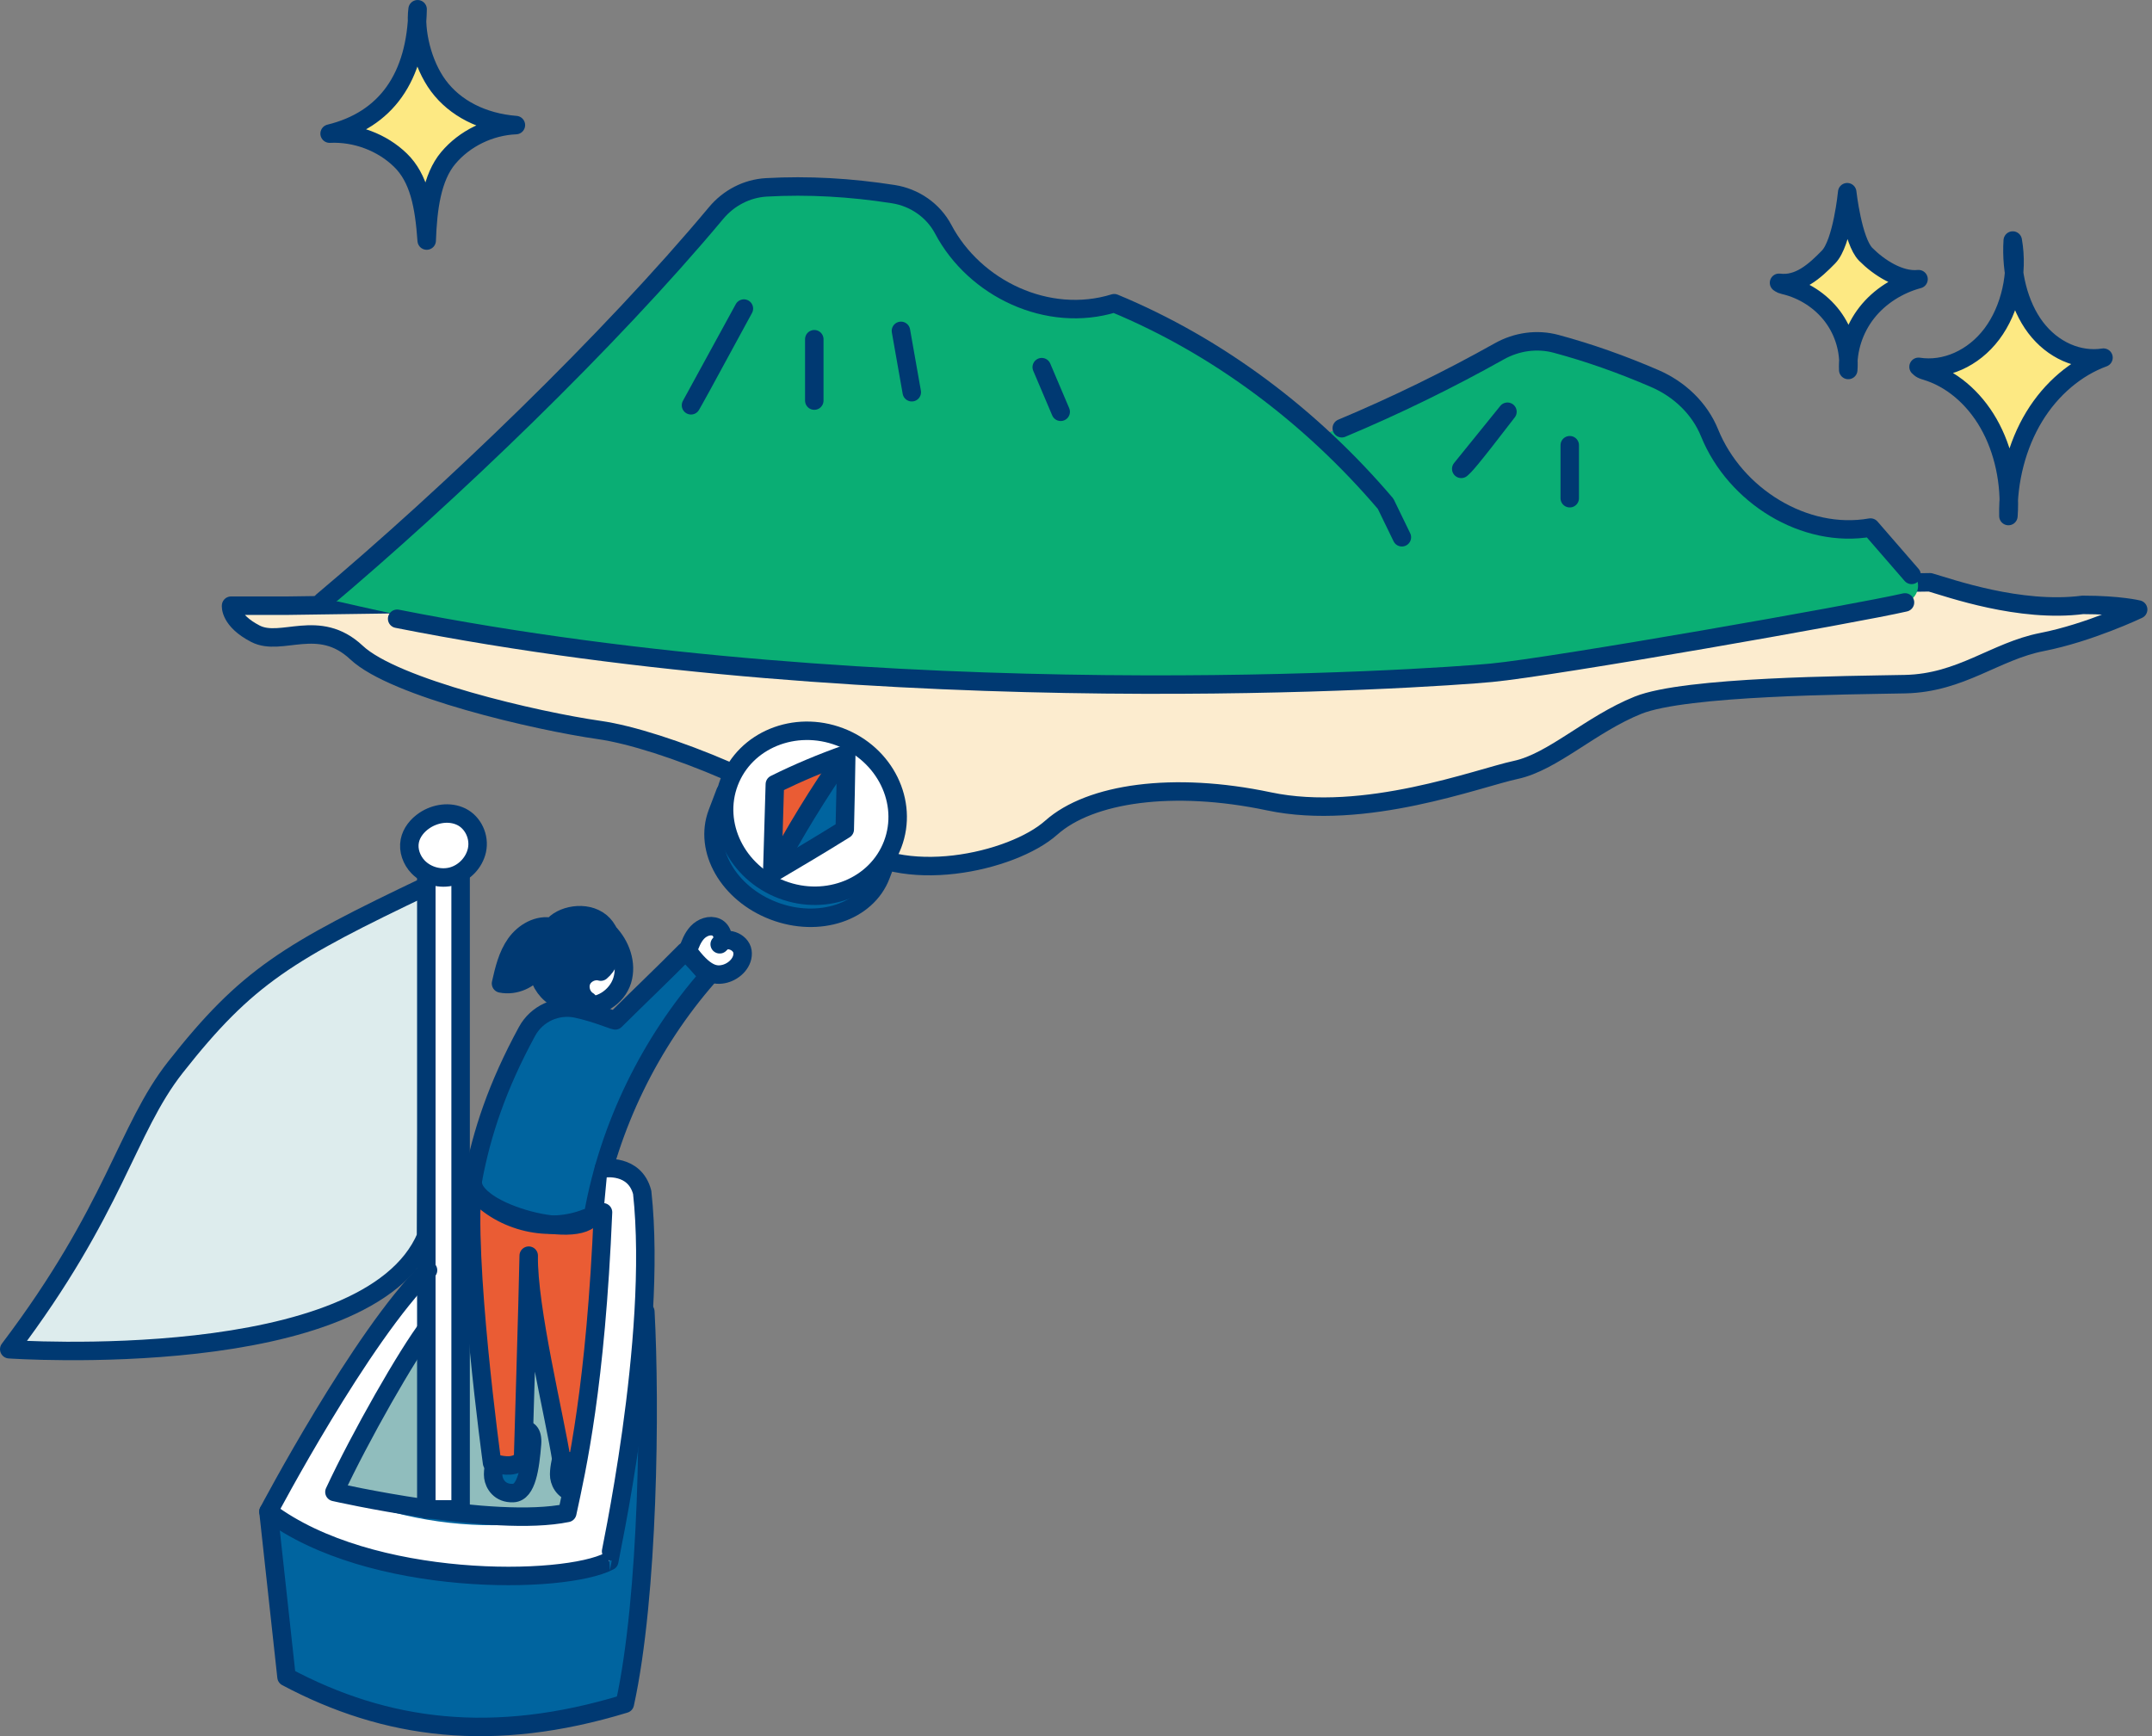 <svg fill="none" height="188" viewBox="0 0 233 188" width="233" xmlns="http://www.w3.org/2000/svg"><rect x="0" y="0" width="233" height="188" fill="#808080" stroke="none"/><path d="m208.967 63.055c2.111.602 9.713 3.324 16.533 2.445 4 0 6 .5 6 .5s-5.299 2.523-10.398 3.519c-5.1.996-8.765 4.44-14.846 4.565-6.082.124-23.758.212-28.901 2.279-5.142 2.067-9.218 6.147-13.248 7.009-4.029.861-16.339 5.595-26.715 3.404-10.375-2.191-19.365-.899-23.575 2.851-4.211 3.751-16.381 6.462-22.167 1.325-5.785-5.137-19.928-10.927-26.749-11.9-6.822-.974-22.218-4.548-26.302-8.389-4.084-3.84-8.129-.584-10.943-2.037-2.814-1.452-2.638-3.039-2.638-3.039h6.155z" fill="#fceccf" stroke="#003972" stroke-linecap="round" stroke-linejoin="round" stroke-width="2"/><path d="m202.558 57.041-.343.052c-3.77.577-7.891-.516-11.301-2.998-2.85-2.075-4.967-4.925-6.037-8.055-.275-.804-3.108-3.972-4.177-4.458-4.575-2.08-9.022-3.651-13.475-4.762-.614-.153-3.479.328-4.078.669-6.167 3.501-12.677 6.657-19.379 9.394l-.891.364.102-.086-.527-.475c-6.62-5.967-13.889-10.625-21.604-13.846l-.203-.085-.21.062c-3.812 1.123-7.955.618-11.668-1.422-3.73-2.049-6.117-4.055-7.265-7.918l-3.369-2.337c-7.199-1.512-10.064-1.544-16.68-.82l-3.359 1.955c-12.522 15.324-26.556 29.14-41.872 41.763l-1.335 1.1 1.729-.002c45.34 10.49 106.934 15.132 169.641.098 1.359-.326 1.874-1.999.939-3.038zm-59.683-9.793.013.012-.049.019z" fill="#0aae74"/><g stroke="#003972" stroke-linecap="round" stroke-linejoin="round" stroke-width="2"><path d="m34.887 65.133c13.814-11.624 31.047-28.168 42.65-42.069 1.363-1.632 3.324-2.658 5.447-2.776 4.521-.251 9.099.008 13.743.735 2.283.357 4.315 1.753 5.395 3.796 3.4 6.432 11.32 10.237 18.517 8.015 11.271 4.67 21.372 12.303 29.385 21.72.586 1.208 1.173 2.416 1.759 3.624"/><path d="m145.275 46.371c5.83-2.446 11.527-5.227 17.056-8.327 1.876-1.052 4.08-1.37 6.157-.81 3.602.971 7.152 2.233 10.678 3.758 2.648 1.145 4.85 3.213 5.934 5.888 2.757 6.799 10.282 11.504 17.423 10.247l4.447 5.125"/><path d="m80.542 33.414c-1.909 3.49-3.817 6.982-5.726 10.473.443-.773.886-1.545 5.726-10.473z"/><path d="m88.164 36.734v6.645"/><path d="m97.547 35.828c.391 2.215.782 4.43 1.173 6.645"/><path d="m112.791 39.758c.684 1.611 1.368 3.221 2.052 4.832"/><path d="m163.214 44.586c-1.667 2.061-3.335 4.123-5.003 6.184.397-.35.795-.699 5.003-6.184z"/><path d="m169.959 48.211v5.738"/><path d="m193.181 30.871c2.077.487 3.959 1.704 5.216 3.37 1.256 1.665 1.874 3.767 1.715 5.822-.097-2.206.625-4.437 2.007-6.2 1.379-1.762 3.408-3.044 5.603-3.634-2.037.218-4.305-1.264-5.72-2.692-1.415-1.427-2.002-6.724-2.002-6.724s-.532 5.489-2.024 7.018c-1.49 1.528-3.2 3.076-5.357 2.791.059-.001.062.133.562.25z" fill="#fde983"/><path d="m208.462 40.143c2.743.798 5.212 2.861 6.842 5.714 1.63 2.851 2.405 6.469 2.151 10.023-.082-3.81.922-7.68 2.79-10.755 1.866-3.073 4.582-5.331 7.503-6.397-2.705.42-5.504-.821-7.35-3.259-1.845-2.436-2.693-6.014-2.475-9.422.625 3.514-.253 7.446-2.262 10.118-2.007 2.672-5.086 4.007-7.938 3.558.078-.003.079.229.739.42z" fill="#fde983"/><path d="m55.856 13.545c-2.813.118-5.552 1.45-7.324 3.563-1.774 2.111-2.211 5.493-2.333 8.94-.269-3.822-.849-6.763-2.839-8.701-1.988-1.939-4.853-3.014-7.672-2.877 6.102-1.487 9.389-6.099 9.526-13.469-.302 2.33.475 5.907 2.261 8.305 1.788 2.399 4.745 3.949 8.381 4.24z" fill="#fde983"/><path d="m206.256 65.234c-5.231 1.209-38.068 6.983-44.772 7.618-6.704.635-65.484 4.65-118.484-5.85"/></g><path d="m69.873 142.039c.547 10.147.351 30.711-2.221 42.454-14.259 4.353-25.87 2.829-36.63-2.902l-1.954-17.901" fill="#00649f"/><path d="m69.873 142.039c.547 10.147.351 30.711-2.221 42.454-14.259 4.353-25.87 2.829-36.63-2.902l-1.954-17.901" stroke="#003972" stroke-linecap="round" stroke-linejoin="round" stroke-width="2"/><path d="m77.674 88.04c-1.519 3.993 1.213 8.737 6.101 10.596 4.888 1.86 10.082.131 11.601-3.862l.862-2.266-17.702-6.735z" fill="#00649f" stroke="#003972" stroke-linecap="round" stroke-linejoin="round" stroke-width="2"/><path d="m96.648 91.432c1.738-4.568-.816-9.778-5.705-11.638s-10.26.336-11.998 4.904c-1.738 4.568.816 9.778 5.705 11.638s10.26-.336 11.998-4.904z" fill="#fff" stroke="#003972" stroke-linecap="round" stroke-linejoin="round" stroke-width="2"/><path d="m59.746 143.328.6-.061c.834 2.602 1.467 5.288 1.883 7.981.012.081.068.146.146.17l1.343.413-.033.258c-.572 4.466-1.214 6.85-1.782 8.954-.22.813-.428 1.583-.616 2.414l-.045.195-.196.039c-2.393.471-5.154.72-7.984.72-2.744 0-5.328-.243-7.276-.684l-9.577-2.164 4.295-11.632c4.032-5.646 7.649-9.648 11.096-12.306l.498-.383-.002.629z" fill="#90bdbd"/><path d="m54.685 156.356c.686-1.503 3.124-2.548 2.917 0-.207 2.547-.566 5.258-2.035 5.323-1.47.066-2.058-1.012-2.156-1.731-.098-.718.229-2.025.229-2.025" fill="#00649f"/><path d="m54.685 156.356c.686-1.503 3.124-2.548 2.917 0-.207 2.547-.566 5.258-2.035 5.323-1.47.066-2.058-1.012-2.156-1.731-.098-.718.229-2.025.229-2.025" stroke="#003972" stroke-linecap="round" stroke-linejoin="round" stroke-width="2"/><path d="m61.835 156.356c.686-1.503 3.124-2.548 2.917 0-.207 2.547-.566 5.258-2.035 5.323-1.47.066-2.058-1.012-2.156-1.731-.098-.718.229-2.025.229-2.025" fill="#00649f"/><path d="m61.835 156.356c.686-1.503 3.124-2.548 2.917 0-.207 2.547-.566 5.258-2.035 5.323-1.47.066-2.058-1.012-2.156-1.731-.098-.718.229-2.025.229-2.025" stroke="#003972" stroke-linecap="round" stroke-linejoin="round" stroke-width="2"/><path d="m63.976 108.656-.084-.325c-.021-.085-.054-.14-.094-.164-.608-.365-.884-1.224-.601-1.876.283-.651 1.103-1.036 1.779-.84.084.024.166.004.233-.051.576-.479.975-1.16 1.155-1.966l.291-1.317.411 1.285c.296.929.319 1.86.064 2.687-.39 1.275-1.525 2.283-2.824 2.509zm.629-2.528c-.3 0-.626.189-.741.454-.137.316.013.784.307.96.115.069.211.161.285.275.908-.263 1.7-1.028 1.978-1.941.095-.315.145-.648.144-.994-.239.414-.544.777-.906 1.079-.257.207-.579.274-.891.191-.056-.016-.115-.024-.176-.024z" fill="#fff"/><path d="m66.784 105.977c-.361 1.18-1.427 2.064-2.539 2.257-.04-.155-.117-.299-.26-.384-.452-.271-.665-.934-.454-1.418.21-.483.835-.783 1.346-.636.197.054.404.009.562-.119.65-.541 1.089-1.303 1.28-2.169.266.831.302 1.693.065 2.469z" fill="#fff"/><path d="m62.318 108.36c-.765 0-1.518-.222-2.142-.634-.989-.657-1.645-1.801-1.711-2.986-.006-.107-.083-.201-.186-.226-.162-.003-.232.04-.275.111-.609 1.003-1.815 1.681-3.002 1.69l-.463.004.105-.45c.286-1.218.652-2.488 1.392-3.526.754-1.064 2.225-2.06 3.694-1.707.094.02.198-.018.26-.1.425-.586 1.285-1.028 2.243-1.151 1.014-.128 1.974.109 2.637.65.301.247.555.581.753.989.228.479.344.991.345 1.498.006.868-.303 1.698-.848 2.278l-.124.131-.179-.019c-.869-.09-1.744.417-2.078 1.18-.229.533-.196 1.18.091 1.729l.263.503-.565.03c-.071.004-.142.005-.212.005zm-3.126-3.66c.054.961.586 1.887 1.387 2.419.41.272.89.441 1.39.495-.171-.604-.138-1.251.104-1.81.424-.978 1.462-1.63 2.539-1.63.029 0 .059.001.089.001.349-.435.544-1.027.54-1.649-.001-.402-.093-.806-.266-1.172-.159-.325-.347-.574-.567-.754-.509-.417-1.273-.594-2.083-.492-.754.096-1.439.432-1.748.857-.231.314-.627.462-1.008.38-1.14-.267-2.321.546-2.94 1.419-.572.803-.903 1.79-1.155 2.776.776-.149 1.506-.633 1.907-1.294.167-.272.455-.447.772-.467.098-.006.199.005.296.027.42.103.716.463.741.894z" fill="#003972"/><path d="m58.828 104.716c-.015-.268-.203-.496-.463-.561-.063-.015-.126-.021-.187-.017-.197.012-.378.119-.484.293-.557.916-1.652 1.509-2.694 1.516.284-1.209.632-2.413 1.334-3.397.686-.969 2.018-1.873 3.313-1.565.243.053.49-.038.637-.238.368-.508 1.133-.894 1.996-1.004.907-.116 1.771.09 2.36.573.276.225.492.526.656.866.002.004.006.008.008.014.188.397.299.849.301 1.325.004.785-.273 1.522-.749 2.027-.994-.108-2.044.463-2.45 1.397-.284.655-.223 1.42.102 2.044-.746.039-1.51-.157-2.132-.571-.895-.594-1.489-1.629-1.548-2.701z" fill="#003972"/><path d="m53.042 158.006-2.312-28.764.648.304c2.175 1.018 12.067 2.303 13.038 2.006l.55-.171-.026.576c-.316 6.692-1.904 22.144-2.343 25.915l-.056.482-1.503-.464-.04-.248c-.705-4.397-1.843-8.749-3.385-12.934-.045-.119-.163-.191-.294-.18-.121.013-.222.11-.24.236-.619 4.264-.878 8.656-.769 13.055l.007.261-.407.18c-.162.054-.607.186-1.644.461zm-1.366-27.484 2.84 27.295c.492-.133.797-.221.978-.275-.092-4.345.171-8.681.784-12.894.071-.493.465-.873.96-.925.486-.043.96.242 1.131.705 1.531 4.155 2.671 8.474 3.386 12.838l.092.028c.49-4.345 1.911-18.277 2.26-24.906-2.251.107-9.641-.957-12.432-1.866z" fill="#ea5c34"/><path d="m62.193 157.819-.797-.246c-.71-4.424-1.855-8.799-3.407-13.011-.108-.293-.397-.471-.71-.442-.309.033-.558.271-.603.581-.627 4.325-.881 8.736-.772 13.122-.04.02-.09.02-.124.048-.159.053-.599.182-1.619.453l-2.957-28.418c2.229 1.044 12.284 2.353 13.329 2.026-.312 6.615-1.891 22.021-2.341 25.887z" fill="#ea5c34"/><path d="m59.664 132.338c-2.976 0-5.985-1.223-7.975-3.423-.025-.026-.054-.048-.091-.065l-.281-.131.054-.307c1.173-6.561 3.419-12.41 7.282-18.965l.099-.167.191-.028c2.384-.345 5.55.794 6.905 1.281.447.161.619.221.72.234.098.018.175-.017.238-.077 1.05-1.045 2.045-2.014 3.026-2.973l.152-.147c1.296-1.261 2.573-2.505 3.931-3.869l.287-.287.287.287c.571.573 1.131 1.209 1.603 1.755l.227.264-.227.264c-6.209 7.252-10.392 16.012-12.099 25.329l-.071.387-.389-.06c-.088-.018-.124-.005-.145.004-1.18.468-2.45.694-3.725.694zm-7.45-4.04c.025.022.049.048.072.071 2.626 2.905 7.167 3.965 10.806 2.523.054-.021.109-.038.166-.049 1.747-9.223 5.888-17.895 11.994-25.119-.326-.375-.685-.778-1.053-1.162-1.254 1.254-2.445 2.414-3.651 3.587l-.15.148c-.979.955-1.973 1.924-3.023 2.968-.246.24-.598.354-.918.303-.18-.023-.364-.087-.865-.268-1.279-.458-4.197-1.497-6.343-1.272-3.7 6.314-5.877 11.969-7.035 18.27z" fill="#00649f"/><path d="m63.596 131.237c-.117-.019-.237-.019-.355.027-3.788 1.503-8.52.396-11.253-2.625-.064-.07-.138-.123-.219-.16 1-5.593 2.894-11.336 6.904-18.269.201-.348.564-.604.965-.618 2.19-.08 4.854.88 6.091 1.324.483.174.644.23.789.248.209.032.421-.043.571-.19 1.106-1.1 2.149-2.115 3.178-3.118 1.01-.983 2.009-1.956 3.043-2.983.497-.494 1.308-.473 1.777.048.005.005.011.011.016.017.399.444.398 1.11.019 1.571-5.914 7.184-9.891 15.803-11.525 24.728z" fill="#00649f"/><path d="m77.411 105.217c-.632-.146-1.423-.678-2.503-2.117l-.132-.177.076-.207c.205-.551.448-1.121.851-1.552.419-.445 1.149-.772 1.731-.506.274.125.483.428.528.76.009.086.014.195-.016.311l-.027.104-.073.076c-.057.059-.111.126-.159.197-.069.109-.05.261.049.351.097.089.251.095.356.013.072-.056.135-.12.189-.192l.132-.112c.233-.124.489-.099.661-.069l.008.002c.459.106.96.453 1.034.981.138.978-.774 1.85-1.697 2.095-.297.079-.625.13-1.008.042zm-1.722-2.427c1.458 1.882 2.123 1.709 2.522 1.602.58-.153 1.175-.699 1.104-1.2-.014-.1-.19-.254-.398-.302l-.003-.001c-.036-.005-.063-.007-.082-.009-.073.082-.154.158-.239.225-.417.33-1.009.312-1.402-.052-.395-.358-.471-.944-.178-1.393.043-.064.089-.125.137-.183-.017-.044-.041-.076-.054-.087-.159-.072-.556.068-.802.327-.259.278-.445.67-.604 1.073z" fill="#fff"/><path d="m78.314 104.782c-.52.136-1.371.355-3.084-1.926.195-.526.417-1.042.767-1.417.314-.334.865-.59 1.275-.412.14.064.262.25.287.443.004.035.009.099-.006.156-.073.077-.141.162-.203.254-.181.278-.134.65.113.875.245.224.619.236.88.031.099-.078.185-.168.26-.264.129-.07.302-.046.401-.028.312.07.665.317.711.64.105.737-.64 1.446-1.4 1.648z" fill="#fff"/><path d="m91.889 81.296c-.119-.087-.276-.108-.416-.06-2.721.961-5.338 2.065-7.783 3.284-.15.075-.246.227-.251.393l-.284 9.623c-.006.166.105.306.247.391.074.044.165.06.254.055.083-.005.165-.03.233-.07 2.575-1.523 5.237-3.097 7.815-4.705.13-.082.21-.222.213-.376.063-2.702.126-5.403.161-8.159.003-.148-.07-.288-.19-.375z" fill="#fff"/><path d="m84.341 85.213c1.899-.937 3.917-1.789 5.992-2.572-2.221 3.253-4.301 6.643-6.215 10.119z" fill="#ea5c34"/><path d="m84.875 93.265c1.927-3.509 4.027-6.931 6.27-10.21-.035 2.185-.081 4.348-.132 6.505-2.014 1.254-4.081 2.485-6.138 3.705z" fill="#00649f"/><path d="m59.787 100.393c-1.497-.352-3.063.552-3.953 1.806-.891 1.254-1.25 2.798-1.588 4.297 1.508.303 3.171-.426 3.971-1.742.07 1.264.766 2.478 1.82 3.179 1.055.7 2.443.872 3.635.448-.717-.429-1.036-1.421-.703-2.189.333-.767 1.274-1.212 2.078-.98 1.57-1.306 1.56-4.072-.019-5.366-1.581-1.296-4.294-.762-5.242.547z" stroke="#003972" stroke-linecap="round" stroke-linejoin="round" stroke-width="2"/><path d="m65.867 100.961c1.328 1.35 2.058 3.389 1.502 5.2-.554 1.811-2.59 3.151-4.407 2.612" stroke="#003972" stroke-linecap="round" stroke-linejoin="round" stroke-width="2"/><path d="m62.457 109.225c-2.14-.466-4.347.534-5.393 2.459-3.223 5.93-4.903 10.982-5.859 16.065-.671 3.57 12.436 6.947 13.066 3.536 1.734-9.387 6.089-18.34 12.414-25.564-.829-.961-1.66-1.922-2.496-2.69-2.633 2.664-4.922 4.823-7.581 7.463-.262-.035-2.081-.817-4.151-1.269z" stroke="#003972" stroke-linecap="round" stroke-linejoin="round" stroke-width="2"/><path d="m74.467 102.967c.253-.711.519-1.443 1.035-1.993.517-.55 1.355-.872 2.045-.567.69.305.966 1.377.375 1.845.61-.934 2.311-.318 2.468.788.155 1.106-.821 2.116-1.902 2.402-1.08.285-2.222.033-4.021-2.475z" stroke="#003972" stroke-linecap="round" stroke-linejoin="round" stroke-width="2"/><path d="m51.482 129.102c2.933 3.243 7.942 4.412 12.009 2.8" stroke="#003972" stroke-linecap="round" stroke-linejoin="round" stroke-width="2"/><path d="m51.205 127.75c-.996 8.386 2.072 30.66 2.072 30.66 1.632.429 2.408.404 3.35-.291 0 0 .535-17.491.617-22.148-.099 5.614 2.847 17.598 3.546 22.131.491.152 1.49.226 1.864-.025" stroke="#003972" stroke-linecap="round" stroke-linejoin="round" stroke-width="2"/><path d="m46.344 95.859c-15.153 7.219-19.625 9.885-27.347 19.703-5.325 6.771-6.533 15.393-17.996 30.541 0 0 38.855 2.687 45.14-12.216z" fill="#ddeced" stroke="#003972" stroke-linecap="round" stroke-linejoin="round" stroke-width="2"/><path d="m83.894 84.925-.284 9.621c2.632-1.556 5.265-3.112 7.853-4.729.063-2.7.126-5.401.163-8.154-2.661.939-5.268 2.033-7.732 3.261z" stroke="#003972" stroke-linecap="round" stroke-linejoin="round" stroke-width="2"/><path d="m91.457 81.789c-2.85 4.077-5.449 8.328-7.785 12.719l-.004-.061" stroke="#003972" stroke-linecap="round" stroke-linejoin="round" stroke-width="2"/><path d="m65.829 126.094c.071-.02 2.521.549 3.187 3.075 1.715 15.775-1.143 30.129-3.051 39.878-12.126 3.371-25.714.549-37.102-5.365l1.259-2.279c2.459-5.688 6.218-11.125 8.965-14.47 2.746-3.346 7.356-10.115 10.785-10.581.461-.062-4.601 8.836-8.337 15.494-1.799 3.205-4.914 9.487-4.914 9.487-.012.218.114.421.317.507 5.985 2.535 12.558 3.64 18.98 3.238 1.889-.118 3.766-.366 5.609-.746.202-.042.359-.198.403-.399.204-.945.434-1.8.68-2.707 1.007-3.734 2.26-8.382 2.898-23.556.011-.286-.216-7.765-.497-.54-0.0.01-.019.005-.029.004.05-3.384.849-11.04.849-11.04z" fill="#fff"/><path d="m46.407 143.622c-2.287 2.962-7.42 11.971-10.198 17.94 0 0 17.216 3.917 25.211 2.267 1.046-4.835 3.08-13.725 3.869-32.556" stroke="#003972" stroke-linecap="round" stroke-linejoin="round" stroke-width="2"/><path d="m49.871 93.703h-3.713v69.744h3.713z" fill="#fff" stroke="#003972" stroke-linecap="round" stroke-linejoin="round" stroke-width="2"/><path d="m51.638 92.079c-.289 1.316-1.342 2.436-2.639 2.805s-2.781-.029-3.72-.995c-.716-.738-1.11-1.814-.912-2.823.179-.921.823-1.704 1.603-2.225 1.162-.775 2.729-1.013 3.983-.396 1.254.618 2.008 2.164 1.685 3.634z" fill="#fff" stroke="#003972" stroke-linecap="round" stroke-linejoin="round" stroke-width="2"/><path d="m65.386 126.519s3.327-.536 4.146 2.597c1.723 15.854-3.638 39.939-3.568 39.934-4.858 2.557-25.895 2.899-36.895-5.365 0 0 10.015-18.986 17.275-26.137" stroke="#003972" stroke-linecap="round" stroke-linejoin="round" stroke-width="2"/></svg>